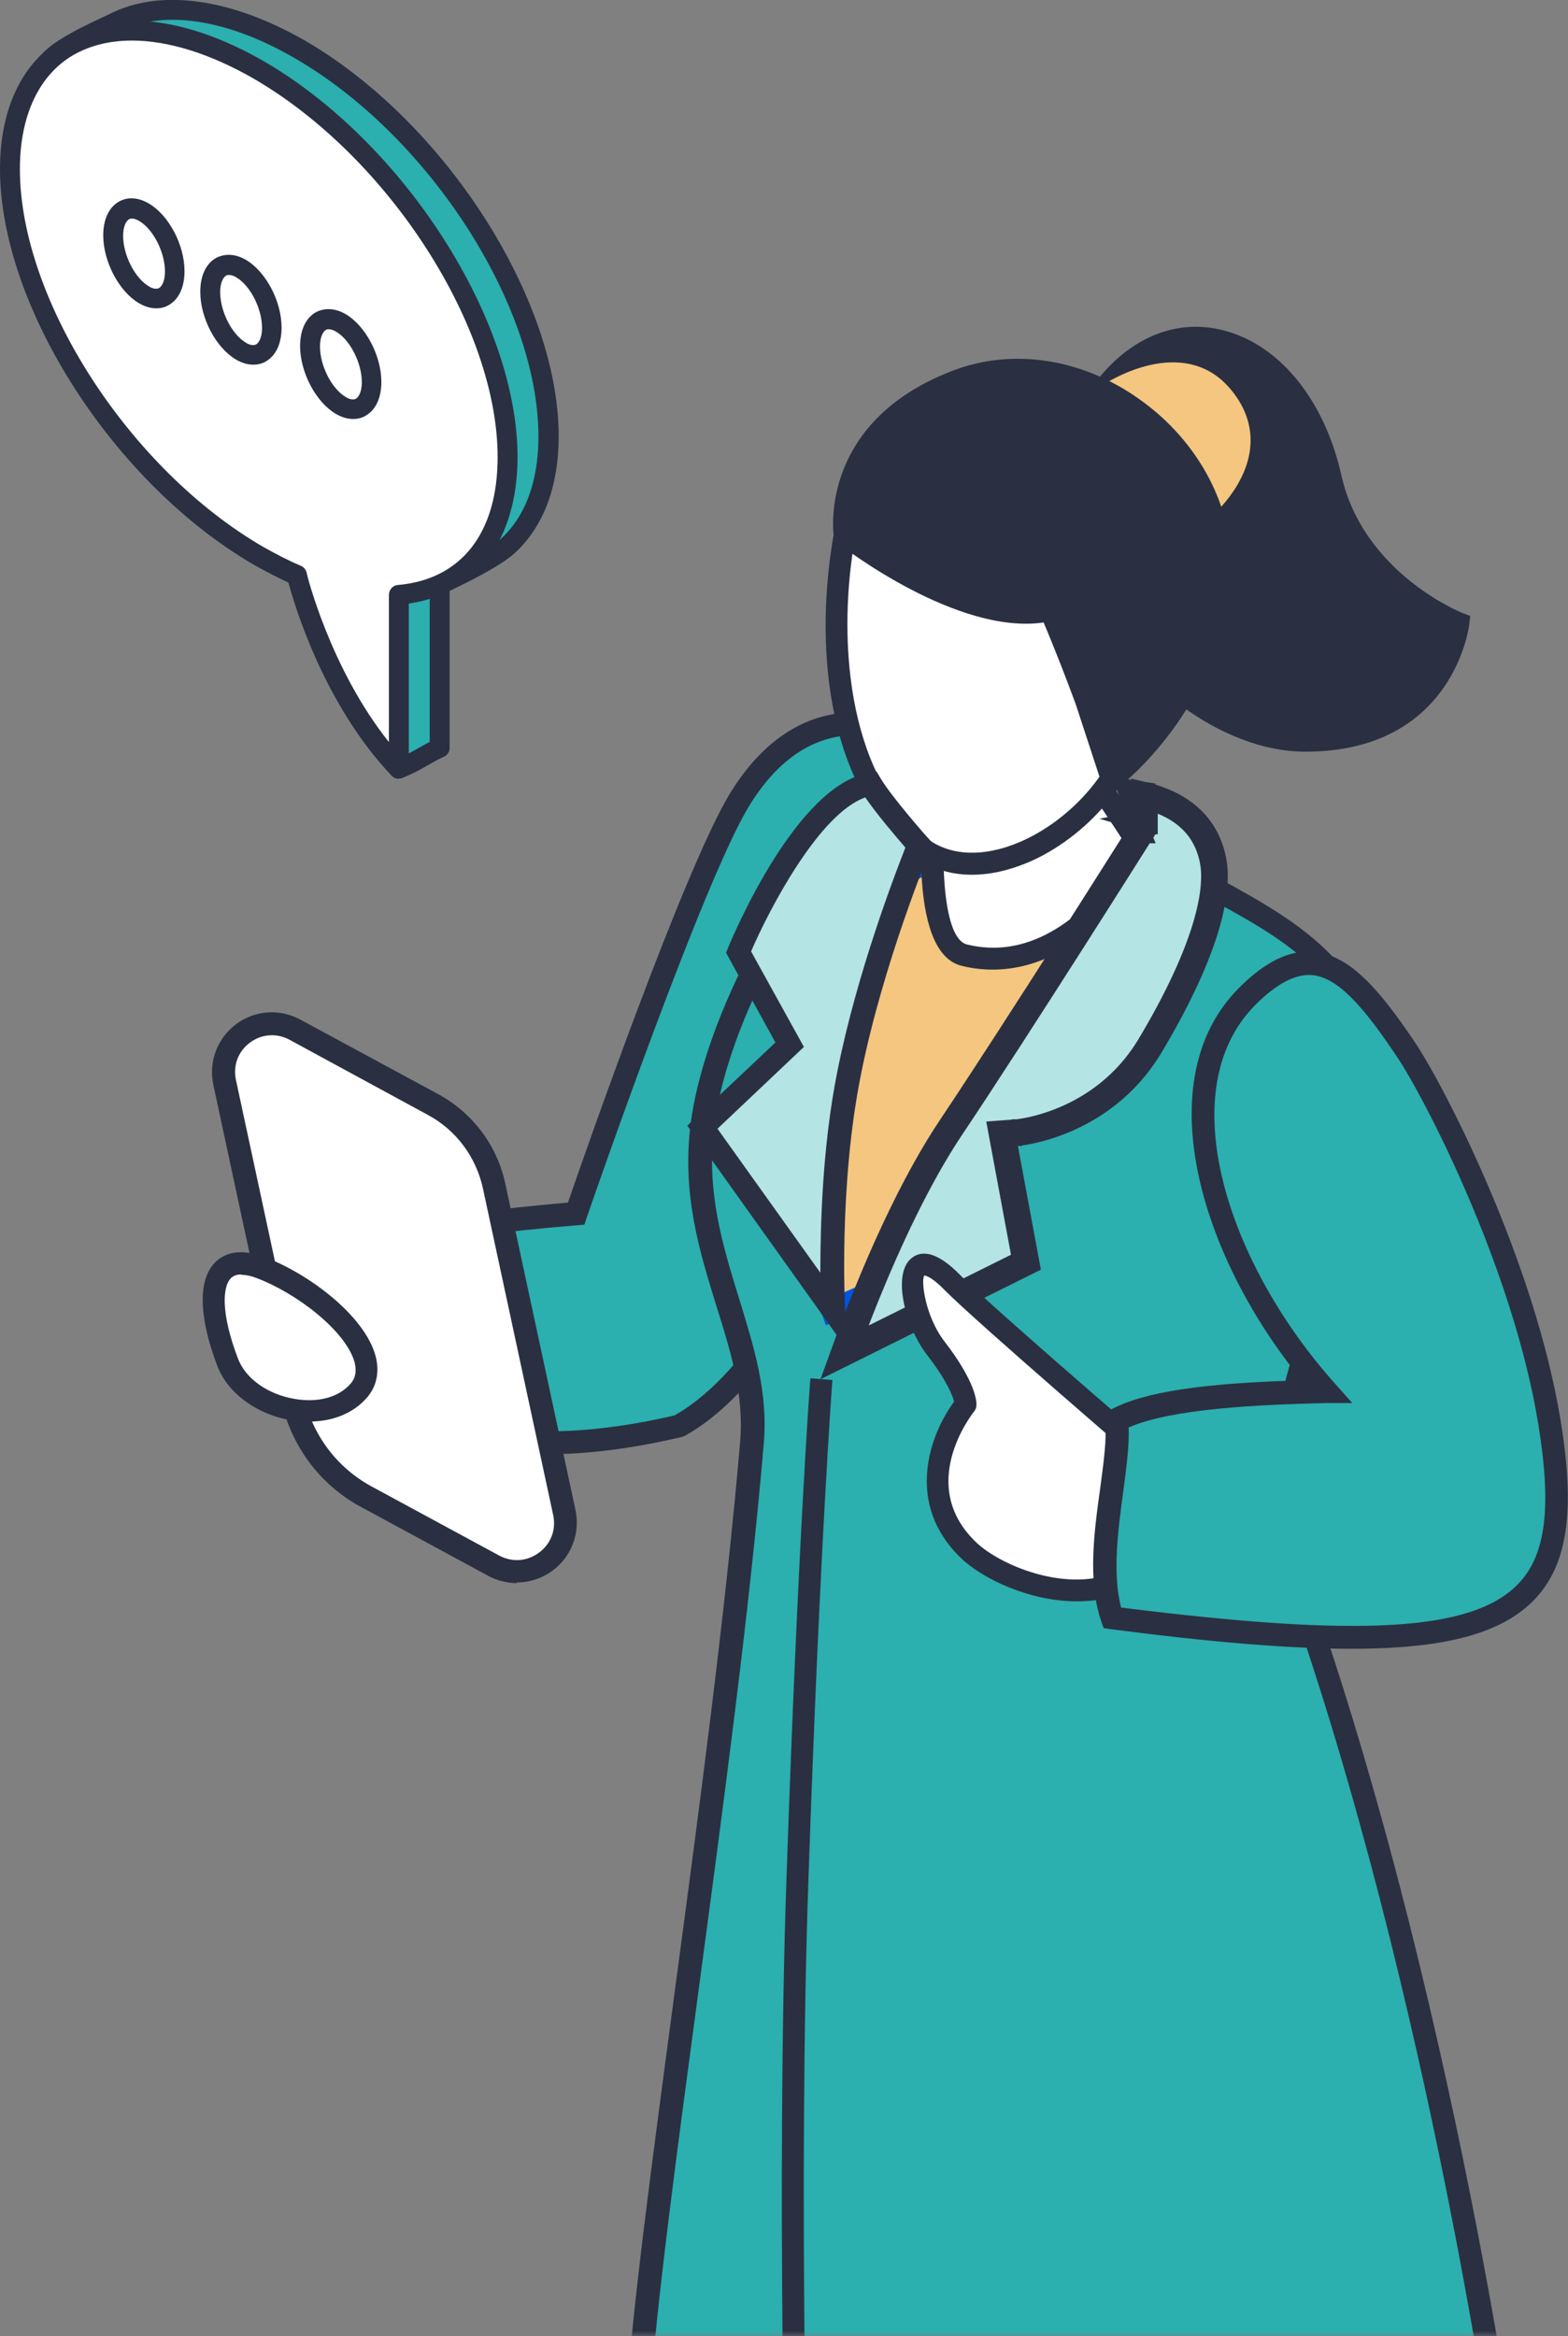 <svg width="147" height="219" viewBox="0 0 147 219" fill="none" xmlns="http://www.w3.org/2000/svg">
<rect x="0" y="0" width="147" height="219" fill="#808080" stroke="none"/>
<mask id="mask0_90_1164" style="mask-type:alpha" maskUnits="userSpaceOnUse" x="-4" y="-23" width="174" height="242">
<rect x="-4" y="-23" width="174" height="242" fill="#D9D9D9"/>
</mask>
<g mask="url(#mask0_90_1164)">
<path d="M84.239 68.658C84.239 68.658 75.686 64.469 69.288 75.037C64.722 82.544 54.016 113.764 54.016 113.764C54.016 113.764 26.268 115.987 26.879 119.982C27.811 126.136 37.489 139.861 63.629 133.675C81.891 123.462 91.248 71.106 84.239 68.658Z" fill="#2BAFAF"/>
<path d="M51.25 136.317C43.084 136.317 37.553 133.997 34.017 131.613C28.679 128.005 26.268 123.204 25.818 120.143C25.753 119.757 25.818 119.144 26.3 118.532C29.065 115.02 47.874 113.184 53.244 112.733C54.851 108.029 64.143 81.481 68.387 74.457C74.914 63.696 83.756 67.24 84.656 67.627C86.296 68.239 87.228 70.301 87.55 73.942C88.74 87.474 79.962 125.782 64.175 134.609L63.886 134.706C59.095 135.834 54.916 136.317 51.25 136.317ZM80.155 68.916C77.39 68.916 73.532 70.108 70.188 75.617C65.751 82.963 55.108 113.828 55.012 114.118L54.787 114.795L54.08 114.859C40.64 115.923 28.647 118.275 27.94 119.95C28.358 122.463 30.48 126.651 35.238 129.841C39.965 133.031 48.646 136.091 63.243 132.676C77.486 124.557 86.714 88.988 85.396 74.167C85.139 71.171 84.431 69.882 83.885 69.689H83.756C83.756 69.689 82.181 68.916 80.155 68.916Z" fill="#2A3042"/>
<path d="M82.631 75.295C76.908 78.71 67.262 94.046 65.847 105.677C64.4 117.437 71.345 125.395 70.509 135.254C67.873 166.055 60.96 206.94 59.803 225.595C63.243 236.485 79.191 247.439 98.643 247.472C115.201 247.536 141.469 232.78 141.469 232.78C141.469 232.78 134.75 182.229 119.091 141.698C120.506 128.714 129.059 108.19 128.898 102.101C128.512 88.15 116.198 85.54 107.935 79.709C99.671 73.877 92.373 69.463 82.631 75.263V75.295Z" fill="#2BAFAF"/>
<path d="M98.707 248.567H98.611C78.098 248.503 62.215 237.001 58.742 225.917L58.678 225.724V225.531C59.257 216.445 61.154 202.462 63.308 186.288C65.526 169.76 68.034 151.009 69.384 135.19C69.77 130.776 68.516 126.716 67.166 122.431C65.591 117.34 63.951 112.056 64.722 105.548C66.137 93.95 75.686 78.13 82.052 74.361C92.148 68.368 99.704 72.653 108.546 78.871C110.411 80.192 112.468 81.32 114.655 82.544C121.664 86.41 129.638 90.824 129.927 102.133C130.024 105.162 128.127 111.283 125.972 118.339C123.593 126.072 120.924 134.835 120.153 141.601C135.586 181.778 142.434 232.2 142.499 232.683L142.595 233.424L141.952 233.779C140.859 234.391 115.362 248.599 98.675 248.599L98.707 248.567ZM60.864 225.466C64.176 235.518 79.48 246.344 98.643 246.408H98.707C113.401 246.408 136.165 234.423 140.28 232.2C139.38 225.821 132.467 179.426 118.095 142.084L117.999 141.827V141.569C118.77 134.577 121.535 125.588 123.979 117.663C126.005 111.058 127.901 104.84 127.837 102.133C127.548 92.049 120.828 88.311 113.658 84.381C111.504 83.189 109.317 81.964 107.356 80.579C98.9 74.618 92.213 70.817 83.21 76.165C77.937 79.29 68.356 94.111 66.941 105.742C66.201 111.767 67.777 116.825 69.288 121.722C70.671 126.233 72.021 130.486 71.603 135.318C70.252 151.202 67.713 169.953 65.494 186.546C63.436 201.914 61.475 216.413 60.896 225.434L60.864 225.466Z" fill="#2A3042"/>
<path d="M86.199 81.094L79.158 85.734L73.596 110.252L78.065 122.785L88.45 118.275L103.787 86.829L86.199 81.094Z" fill="#F4C680"/>
<path d="M77.422 124.235L72.471 110.317L72.535 110.027L78.194 85.09L86.007 79.935L105.298 86.185L89.222 119.112L77.422 124.235ZM74.689 110.156L78.676 121.336L87.614 117.437L102.276 87.442L86.328 82.254L80.091 86.378L74.689 110.156Z" fill="#0055DD"/>
<path d="M103.401 36.665C110.249 27.418 121.728 31.735 124.654 44.752C126.872 54.643 136.646 58.412 136.646 58.412C136.646 58.412 135.553 69.496 122.146 69.334C108.738 69.206 94.077 49.198 103.401 36.633V36.665Z" fill="#2A3042"/>
<path d="M122.436 70.462C122.436 70.462 122.243 70.462 122.179 70.462C114.655 70.365 106.135 64.147 101.923 55.641C98.386 48.489 98.611 41.369 102.566 36.02C105.685 31.832 109.929 29.931 114.269 30.865C119.703 32.025 124.108 37.245 125.748 44.526C127.806 53.74 137.001 57.413 137.065 57.446L137.837 57.736L137.741 58.541C137.741 58.541 136.39 70.43 122.436 70.462ZM112.083 32.798C109.189 32.798 106.456 34.345 104.27 37.309C100.83 41.981 100.669 48.296 103.82 54.675C107.678 62.472 115.427 68.207 122.179 68.271H122.436C132.596 68.271 134.975 61.409 135.49 59.057C132.982 57.864 125.619 53.708 123.658 44.977C122.211 38.533 118.449 33.926 113.851 32.959C113.273 32.831 112.694 32.766 112.115 32.766L112.083 32.798Z" fill="#2A3042"/>
<path d="M112.307 48.167C112.307 48.167 119.188 42.851 114.719 37.277C110.25 31.703 102.469 37.986 102.469 37.986L112.307 48.167Z" fill="#F4C680"/>
<path d="M112.307 49.198C112.05 49.198 111.76 49.101 111.567 48.876L101.729 38.695C101.536 38.501 101.439 38.211 101.439 37.921C101.439 37.631 101.6 37.374 101.825 37.18C104.783 34.796 111.471 31.607 115.49 36.633C116.84 38.308 117.419 40.145 117.194 42.078C116.744 46.008 113.079 48.876 112.918 49.005C112.725 49.133 112.5 49.23 112.307 49.23V49.198ZM104.044 38.147L112.371 46.749C113.304 45.847 114.911 43.978 115.168 41.82C115.329 40.434 114.911 39.178 113.915 37.921C110.957 34.248 106.069 36.826 104.044 38.147Z" fill="#F4C680"/>
<path d="M87.872 72.46C87.872 72.46 85.75 88.408 90.38 89.536C95.942 90.889 101.73 88.086 107.228 79.967C104.173 75.07 102.308 72.686 102.308 72.686L87.872 72.428V72.46Z" fill="white"/>
<path d="M93.049 90.889C92.021 90.889 91.056 90.76 90.156 90.534C84.883 89.246 86.49 75.134 86.876 72.331C86.941 71.815 87.391 71.429 87.905 71.429L102.341 71.686C102.663 71.686 102.952 71.848 103.145 72.073C103.21 72.17 105.074 74.554 108.129 79.451C108.354 79.806 108.322 80.224 108.129 80.579C102.599 88.73 97.229 90.889 93.082 90.889H93.049ZM88.805 73.491C88.13 79.516 88.227 87.957 90.67 88.537C95.975 89.826 101.152 86.958 106.039 79.967C103.917 76.616 102.438 74.522 101.827 73.716L88.805 73.491Z" fill="#2A3042"/>
<path d="M79.191 50.068C77.39 60.088 78.387 72.911 86.136 79.29C92.662 84.671 105.974 76.39 106.874 65.597C107.774 54.804 81.409 38.018 79.223 50.1L79.191 50.068Z" fill="white"/>
<path d="M91.119 81.997C88.965 81.997 87.035 81.352 85.492 80.064C77.293 73.33 76.361 60.056 78.194 49.875C78.869 46.17 81.698 44.398 85.91 44.945C94.302 46.041 108.61 56.898 107.87 65.662C107.259 73.008 101.504 78.678 96.392 80.837C94.559 81.61 92.791 81.997 91.119 81.997ZM84.399 46.911C80.798 46.911 80.348 49.392 80.187 50.261C78.515 59.411 79.254 72.299 86.778 78.485C88.9 80.225 92.115 80.418 95.588 78.936C100.153 77.003 105.298 71.977 105.844 65.469C106.423 58.542 93.82 48.038 85.653 46.975C85.203 46.911 84.785 46.878 84.399 46.878V46.911Z" fill="#2A3042"/>
<path d="M101.89 65.694C101.89 65.694 100.475 61.763 98.482 57.124C90.733 59.057 79.223 50.068 79.223 50.068C79.223 50.068 77.615 40.434 89.576 35.795C101.504 31.155 115.362 42.174 114.301 54.288C113.272 66.016 104.237 72.911 104.237 72.911L101.89 65.694Z" fill="#2A3042"/>
<path d="M103.691 74.683L100.862 66.048C100.766 65.79 99.544 62.407 97.84 58.348C89.737 59.54 79.031 51.292 78.549 50.905L78.227 50.648L78.163 50.229C78.163 50.229 76.587 39.693 89.191 34.796C95.01 32.508 101.827 33.636 107.325 37.792C112.823 41.916 115.909 48.296 115.363 54.385C114.302 66.435 105.267 73.491 104.881 73.781L103.691 74.715V74.683ZM99.094 55.835L99.447 56.672C101.441 61.28 102.856 65.275 102.888 65.307L104.753 71.01C107.164 68.722 112.469 62.762 113.209 54.192C113.691 48.843 110.926 43.205 106.006 39.532C101.087 35.827 95.075 34.828 89.93 36.826C80.22 40.595 80.092 47.716 80.22 49.488C82.182 50.938 91.827 57.671 98.226 56.06L99.126 55.835H99.094Z" fill="#2A3042"/>
<path d="M107.288 77.131V74.565C107.706 74.665 108.144 74.792 108.587 74.952C110.82 75.759 113.062 77.353 113.719 80.631L113.719 80.632C114.044 82.246 113.814 84.545 112.844 87.525C111.88 90.483 110.223 94.005 107.827 98.012C105.568 101.79 102.437 103.829 99.853 104.93C98.561 105.48 97.411 105.793 96.591 105.967C96.182 106.053 95.856 106.105 95.639 106.135C95.53 106.15 95.448 106.159 95.396 106.164C95.371 106.167 95.352 106.169 95.342 106.17L95.335 106.17L95.334 106.17L95.333 106.171L95.332 106.171C95.332 106.171 95.332 106.171 95.332 106.171L93.945 106.274L94.199 107.645L96.181 118.316L79.157 126.779C79.687 125.311 80.414 123.375 81.301 121.199C83.272 116.363 86.008 110.407 89.104 105.76C92.296 100.995 96.795 94.001 100.493 88.206C102.343 85.307 103.993 82.705 105.181 80.828C105.776 79.889 106.254 79.132 106.584 78.609L106.964 78.007L107.062 77.851L107.087 77.811L107.094 77.801L107.095 77.798L107.096 77.798C107.096 77.798 107.096 77.797 106.383 77.349L107.288 77.164V77.131ZM106.197 74.35C106.232 74.355 106.267 74.361 106.302 74.367L106.244 74.46L106.197 74.35Z" fill="#B4E4E4" stroke="#2A3042" stroke-width="2.5"/>
<path d="M86.136 79.258C86.136 79.258 81.699 89.922 79.577 100.587C77.455 111.251 78.066 122.785 78.066 122.785L65.848 105.677L74.046 97.945L69.256 89.246C69.256 89.246 75.333 74.586 81.634 73.523C82.663 75.295 86.168 79.258 86.168 79.258H86.136Z" fill="#B4E4E4"/>
<path d="M79.352 126.426L64.434 105.516L72.697 97.719L68.067 89.31L68.26 88.827C68.903 87.281 74.754 73.588 81.442 72.46L82.182 72.331L82.567 72.975C83.532 74.619 86.94 78.517 87.004 78.549L87.455 79.065L87.197 79.677C87.197 79.677 82.76 90.374 80.703 100.78C78.613 111.187 79.224 122.592 79.224 122.721L79.416 126.426H79.352ZM67.263 105.806L76.909 119.306C76.909 115.053 77.069 107.546 78.516 100.361C80.349 91.179 83.918 81.9 84.882 79.451C84.014 78.453 82.15 76.262 81.121 74.748C76.812 76.262 72.15 85.154 70.414 89.181L75.365 98.138L67.263 105.806Z" fill="#2A3042"/>
<path d="M27.65 96.527L40.639 103.551C43.533 105.129 45.623 107.9 46.33 111.154L52.922 141.794C53.725 145.596 49.739 148.592 46.33 146.756L34.37 140.28C30.833 138.379 28.325 134.996 27.457 131.065L21.091 101.456C20.287 97.687 24.274 94.69 27.65 96.527Z" fill="white"/>
<path d="M48.453 148.399C47.552 148.399 46.62 148.174 45.784 147.723L33.823 141.247C29.997 139.185 27.297 135.544 26.364 131.291L19.998 101.682C19.548 99.523 20.352 97.365 22.12 96.012C23.888 94.691 26.203 94.529 28.132 95.561L41.122 102.584C44.305 104.324 46.588 107.353 47.359 110.897L53.951 141.537C54.401 143.695 53.597 145.886 51.829 147.207C50.832 147.948 49.642 148.335 48.485 148.335L48.453 148.399ZM25.464 97.043C24.756 97.043 24.049 97.268 23.406 97.751C22.313 98.589 21.831 99.878 22.12 101.231L28.486 130.84C29.258 134.481 31.573 137.574 34.852 139.346L46.813 145.822C48.035 146.466 49.417 146.369 50.542 145.532C51.668 144.694 52.15 143.373 51.861 142.02L45.27 111.38C44.627 108.448 42.762 105.935 40.125 104.517L27.136 97.461C26.589 97.171 26.043 97.043 25.496 97.043H25.464Z" fill="#2A3042"/>
<path d="M24.339 118.79C29.676 120.756 36.589 126.813 33.631 130.357C30.673 133.901 23.053 132.225 21.349 127.715C18.809 121.013 20.03 117.212 24.339 118.79Z" fill="white"/>
<path d="M28.969 133.289C28.423 133.289 27.844 133.257 27.265 133.128C24.05 132.58 21.349 130.582 20.385 128.069C18.616 123.43 18.552 119.982 20.16 118.339C20.899 117.598 22.25 116.922 24.693 117.792C28.969 119.37 34.21 123.365 35.207 127.103C35.593 128.553 35.336 129.906 34.435 130.969C33.181 132.451 31.22 133.257 28.969 133.257V133.289ZM22.603 119.467C22.217 119.467 21.896 119.564 21.639 119.821C20.899 120.562 20.642 122.979 22.314 127.361C23.021 129.229 25.111 130.711 27.619 131.13C29.837 131.517 31.767 130.969 32.86 129.713C33.342 129.165 33.439 128.52 33.246 127.715C32.442 124.751 27.748 121.175 24.018 119.789C23.6 119.628 23.085 119.499 22.635 119.499L22.603 119.467Z" fill="#2A3042"/>
<path d="M109.929 138.379C109.929 138.379 92.406 123.365 89.287 120.208C84.368 115.214 84.85 122.624 87.744 126.361C90.606 130.099 90.541 131.678 90.541 131.678C90.541 131.678 84.465 139.249 90.831 145.306C93.596 147.948 101.055 150.848 106.135 147.755C111.247 144.629 109.929 138.411 109.929 138.411V138.379Z" fill="white"/>
<path d="M100.959 150.107C96.522 150.107 92.085 147.98 90.091 146.047C84.754 140.924 87.198 134.416 89.448 131.388C89.32 130.872 88.805 129.454 86.908 127.006C84.819 124.267 83.661 119.499 85.397 117.985C86.523 117.018 88.066 117.534 89.995 119.499C93.017 122.592 110.38 137.477 110.572 137.606C110.765 137.735 110.862 137.96 110.926 138.186C110.99 138.476 112.341 145.177 106.65 148.625C104.914 149.688 102.952 150.107 100.959 150.107ZM86.651 119.563C86.33 120.014 86.716 123.365 88.548 125.749C91.506 129.583 91.57 131.42 91.538 131.742C91.538 131.968 91.442 132.161 91.313 132.322C91.088 132.612 85.912 139.217 91.506 144.565C93.918 146.885 100.895 149.72 105.589 146.853C109.415 144.533 109.126 140.151 108.965 138.927C106.618 136.897 91.474 123.881 88.548 120.917C87.23 119.563 86.683 119.563 86.651 119.563Z" fill="#2A3042"/>
<path d="M116.906 93.434C108.032 102.391 114.72 119.692 124.365 130.453C115.556 130.614 108.321 131.194 104.656 133.127C105.17 137.541 102.277 145.854 104.27 151.653C141.856 156.454 148.383 152.201 145.264 133.256C142.885 118.79 134.75 102.745 131.792 98.331C126.68 90.728 122.951 87.312 116.906 93.434Z" fill="#2BAFAF"/>
<path d="M126.744 154.553C120.957 154.553 113.562 153.941 104.141 152.717L103.466 152.62L103.241 151.976C101.955 148.206 102.566 143.599 103.144 139.507C103.466 137.091 103.787 134.803 103.594 133.224L103.498 132.483L104.141 132.129C107.228 130.486 112.661 129.648 122.05 129.39C112.404 117.598 107.646 101.199 116.102 92.661C118.61 90.116 120.924 89.02 123.175 89.214C126.519 89.536 129.284 92.693 132.66 97.719C135.329 101.682 143.817 118.049 146.293 133.063C147.707 141.633 146.968 146.692 143.849 149.946C140.859 153.039 135.714 154.553 126.712 154.553H126.744ZM105.106 150.687C127.612 153.522 138.062 152.91 142.338 148.464C144.942 145.757 145.489 141.247 144.203 133.418C141.791 118.758 133.496 102.778 130.892 98.944C127.966 94.594 125.522 91.63 123.014 91.404C121.471 91.276 119.703 92.178 117.677 94.207C109.671 102.294 115.201 118.629 125.201 129.745L126.776 131.517H124.429C117.838 131.678 109.896 132.032 105.813 133.804C105.877 135.544 105.588 137.638 105.298 139.861C104.816 143.438 104.27 147.497 105.106 150.687Z" fill="#2A3042"/>
<path d="M73.726 241.511C73.726 241.157 72.761 204.299 73.726 176.268C74.787 145.145 75.944 129.326 75.976 129.197L78.034 129.358C78.034 129.358 76.844 145.274 75.783 176.365C74.819 204.331 75.783 241.124 75.783 241.479L73.726 241.543V241.511Z" fill="#2A3042"/>
<path d="M41.218 70.108C40.19 70.559 38.614 71.622 37.392 72.041C32.569 65.21 31.669 51.969 31.669 51.969C30.512 51.485 29.322 50.873 28.1 50.164C15.207 42.722 4.758 26.484 4.758 13.886C4.758 10.535 3.118 6.927 5.015 5.316C6.59 3.995 9.163 2.932 10.738 2.126C15.014 -0.032 21.22 0.644 28.1 4.607C40.993 12.05 51.443 28.288 51.443 40.885C51.443 45.493 50.028 49.005 47.617 51.195C45.945 52.71 41.251 54.804 41.251 54.804V70.14L41.218 70.108Z" fill="#2BAFAF"/>
<path d="M37.393 72.975C37.393 72.975 37.618 72.975 37.714 72.911C38.518 72.621 39.418 72.138 40.19 71.686C40.704 71.397 41.187 71.106 41.605 70.945C41.958 70.784 42.151 70.462 42.151 70.108V55.384C43.469 54.772 46.781 53.161 48.228 51.872C50.929 49.423 52.376 45.622 52.376 40.885C52.376 28.03 41.701 11.405 28.583 3.802C21.67 -0.161 15.047 -1.095 10.32 1.289C9.967 1.45 9.581 1.643 9.163 1.836C7.62 2.577 5.723 3.48 4.404 4.607C2.732 6.025 3.118 8.409 3.472 10.697C3.633 11.76 3.826 12.855 3.826 13.886C3.826 26.741 14.5 43.366 27.618 50.97C28.679 51.582 29.74 52.13 30.769 52.581C30.994 55.223 32.216 66.338 36.621 72.556C36.814 72.814 37.071 72.943 37.393 72.943V72.975ZM40.319 69.528C39.997 69.689 39.675 69.882 39.322 70.076C38.807 70.365 38.261 70.656 37.778 70.913C33.534 64.212 32.666 52.065 32.634 51.936C32.634 51.582 32.409 51.292 32.087 51.131C30.962 50.648 29.773 50.068 28.615 49.391C15.947 42.078 5.691 26.162 5.691 13.886C5.691 12.694 5.498 11.534 5.337 10.407C5.015 8.441 4.758 6.766 5.626 6.025C6.752 5.058 8.552 4.221 9.967 3.544C10.385 3.351 10.803 3.157 11.156 2.964C15.304 0.87 21.284 1.772 27.618 5.445C40.222 12.726 50.479 28.642 50.479 40.918C50.479 45.106 49.257 48.425 46.942 50.519C45.656 51.679 42.087 53.386 40.833 53.966C40.511 54.127 40.286 54.45 40.286 54.804V69.528H40.319Z" fill="#2A3042"/>
<path d="M37.392 72.041C30.415 64.695 27.843 53.902 27.843 53.902C26.686 53.386 25.496 52.807 24.274 52.098C11.381 44.655 0.932 28.417 0.932 15.852C0.932 3.286 11.381 -0.902 24.274 6.573C37.167 14.047 47.617 30.253 47.617 42.851C47.617 50.68 43.566 55.255 37.424 55.771V72.041H37.392Z" fill="white"/>
<path d="M37.393 72.975C37.393 72.975 37.618 72.975 37.747 72.911C38.1 72.782 38.325 72.428 38.325 72.041V56.576C44.724 55.642 48.518 50.551 48.518 42.819C48.518 29.963 37.843 13.339 24.725 5.735C17.555 1.611 10.707 0.773 5.948 3.544C2.122 5.767 0 10.117 0 15.852C0 28.707 10.675 45.332 23.793 52.935C24.886 53.547 25.979 54.127 27.04 54.611C27.619 56.769 30.384 66.048 36.718 72.718C36.911 72.911 37.136 73.008 37.393 73.008V72.975ZM12.379 3.802C15.755 3.802 19.709 5.026 23.793 7.378C36.396 14.692 46.653 30.576 46.653 42.851C46.653 49.971 43.245 54.321 37.297 54.836C36.814 54.868 36.461 55.287 36.461 55.771V69.56C30.93 62.633 28.744 53.773 28.744 53.676C28.68 53.386 28.487 53.161 28.198 53.032C27.04 52.549 25.883 51.937 24.725 51.292C12.121 44.011 1.865 28.095 1.865 15.852C1.865 10.825 3.665 7.024 6.881 5.155C8.456 4.253 10.321 3.802 12.379 3.802Z" fill="#2A3042"/>
<path d="M16.397 25.453C16.397 27.579 15.111 28.578 13.503 27.643C11.896 26.709 10.609 24.261 10.609 22.102C10.609 19.943 11.896 18.977 13.503 19.911C15.111 20.845 16.397 23.294 16.397 25.453Z" fill="white"/>
<path d="M14.661 28.9C15.079 28.9 15.497 28.804 15.851 28.578C16.783 28.03 17.298 26.903 17.298 25.421C17.298 22.94 15.819 20.169 13.954 19.074C12.957 18.494 11.96 18.429 11.125 18.913C10.192 19.46 9.678 20.588 9.678 22.07C9.678 24.518 11.157 27.322 13.022 28.417C13.568 28.739 14.115 28.9 14.629 28.9H14.661ZM12.379 20.491C12.636 20.491 12.893 20.62 13.054 20.717C14.372 21.49 15.465 23.649 15.465 25.453C15.465 26.355 15.176 26.838 14.918 26.999C14.629 27.16 14.179 26.999 13.954 26.838C12.636 26.065 11.543 23.906 11.543 22.102C11.543 21.2 11.832 20.717 12.089 20.556C12.186 20.491 12.282 20.491 12.379 20.491Z" fill="#2A3042"/>
<path d="M25.496 30.737C25.496 32.863 24.21 33.862 22.603 32.928C20.995 31.993 19.709 29.545 19.709 27.386C19.709 25.227 20.995 24.261 22.603 25.195C24.21 26.13 25.496 28.578 25.496 30.737Z" fill="white"/>
<path d="M23.761 34.184C24.179 34.184 24.597 34.087 24.951 33.862C25.883 33.314 26.397 32.186 26.397 30.704C26.397 28.224 24.918 25.453 23.054 24.357C22.057 23.777 21.06 23.745 20.224 24.196C19.292 24.744 18.777 25.872 18.777 27.354C18.777 29.834 20.256 32.605 22.121 33.701C22.668 34.023 23.214 34.184 23.729 34.184H23.761ZM21.478 25.775C21.735 25.775 21.993 25.904 22.153 26C23.472 26.774 24.565 28.932 24.565 30.737C24.565 31.639 24.275 32.122 24.018 32.283C23.729 32.444 23.279 32.283 23.054 32.122C21.735 31.349 20.642 29.19 20.642 27.386C20.642 26.484 20.931 26 21.189 25.839C21.285 25.775 21.382 25.775 21.478 25.775Z" fill="#2A3042"/>
<path d="M34.854 35.795C34.854 37.921 33.568 38.92 31.96 37.986C30.352 37.051 29.066 34.603 29.066 32.444C29.066 30.285 30.352 29.319 31.96 30.253C33.568 31.188 34.854 33.636 34.854 35.795Z" fill="white"/>
<path d="M33.116 39.274C33.534 39.274 33.952 39.178 34.306 38.952C35.239 38.404 35.753 37.277 35.753 35.795C35.753 33.346 34.274 30.543 32.409 29.448C31.412 28.868 30.416 28.835 29.58 29.287C28.647 29.834 28.133 30.962 28.133 32.444C28.133 34.893 29.612 37.696 31.477 38.791C32.023 39.113 32.57 39.274 33.084 39.274H33.116ZM30.834 30.865C31.091 30.865 31.348 30.994 31.509 31.091C32.827 31.864 33.92 34.023 33.92 35.827C33.92 36.729 33.631 37.212 33.374 37.373C33.084 37.535 32.634 37.373 32.409 37.212C31.091 36.439 29.998 34.28 29.998 32.476C29.998 31.574 30.287 31.091 30.544 30.93C30.641 30.865 30.737 30.865 30.834 30.865Z" fill="#2A3042"/>
</g>
</svg>
